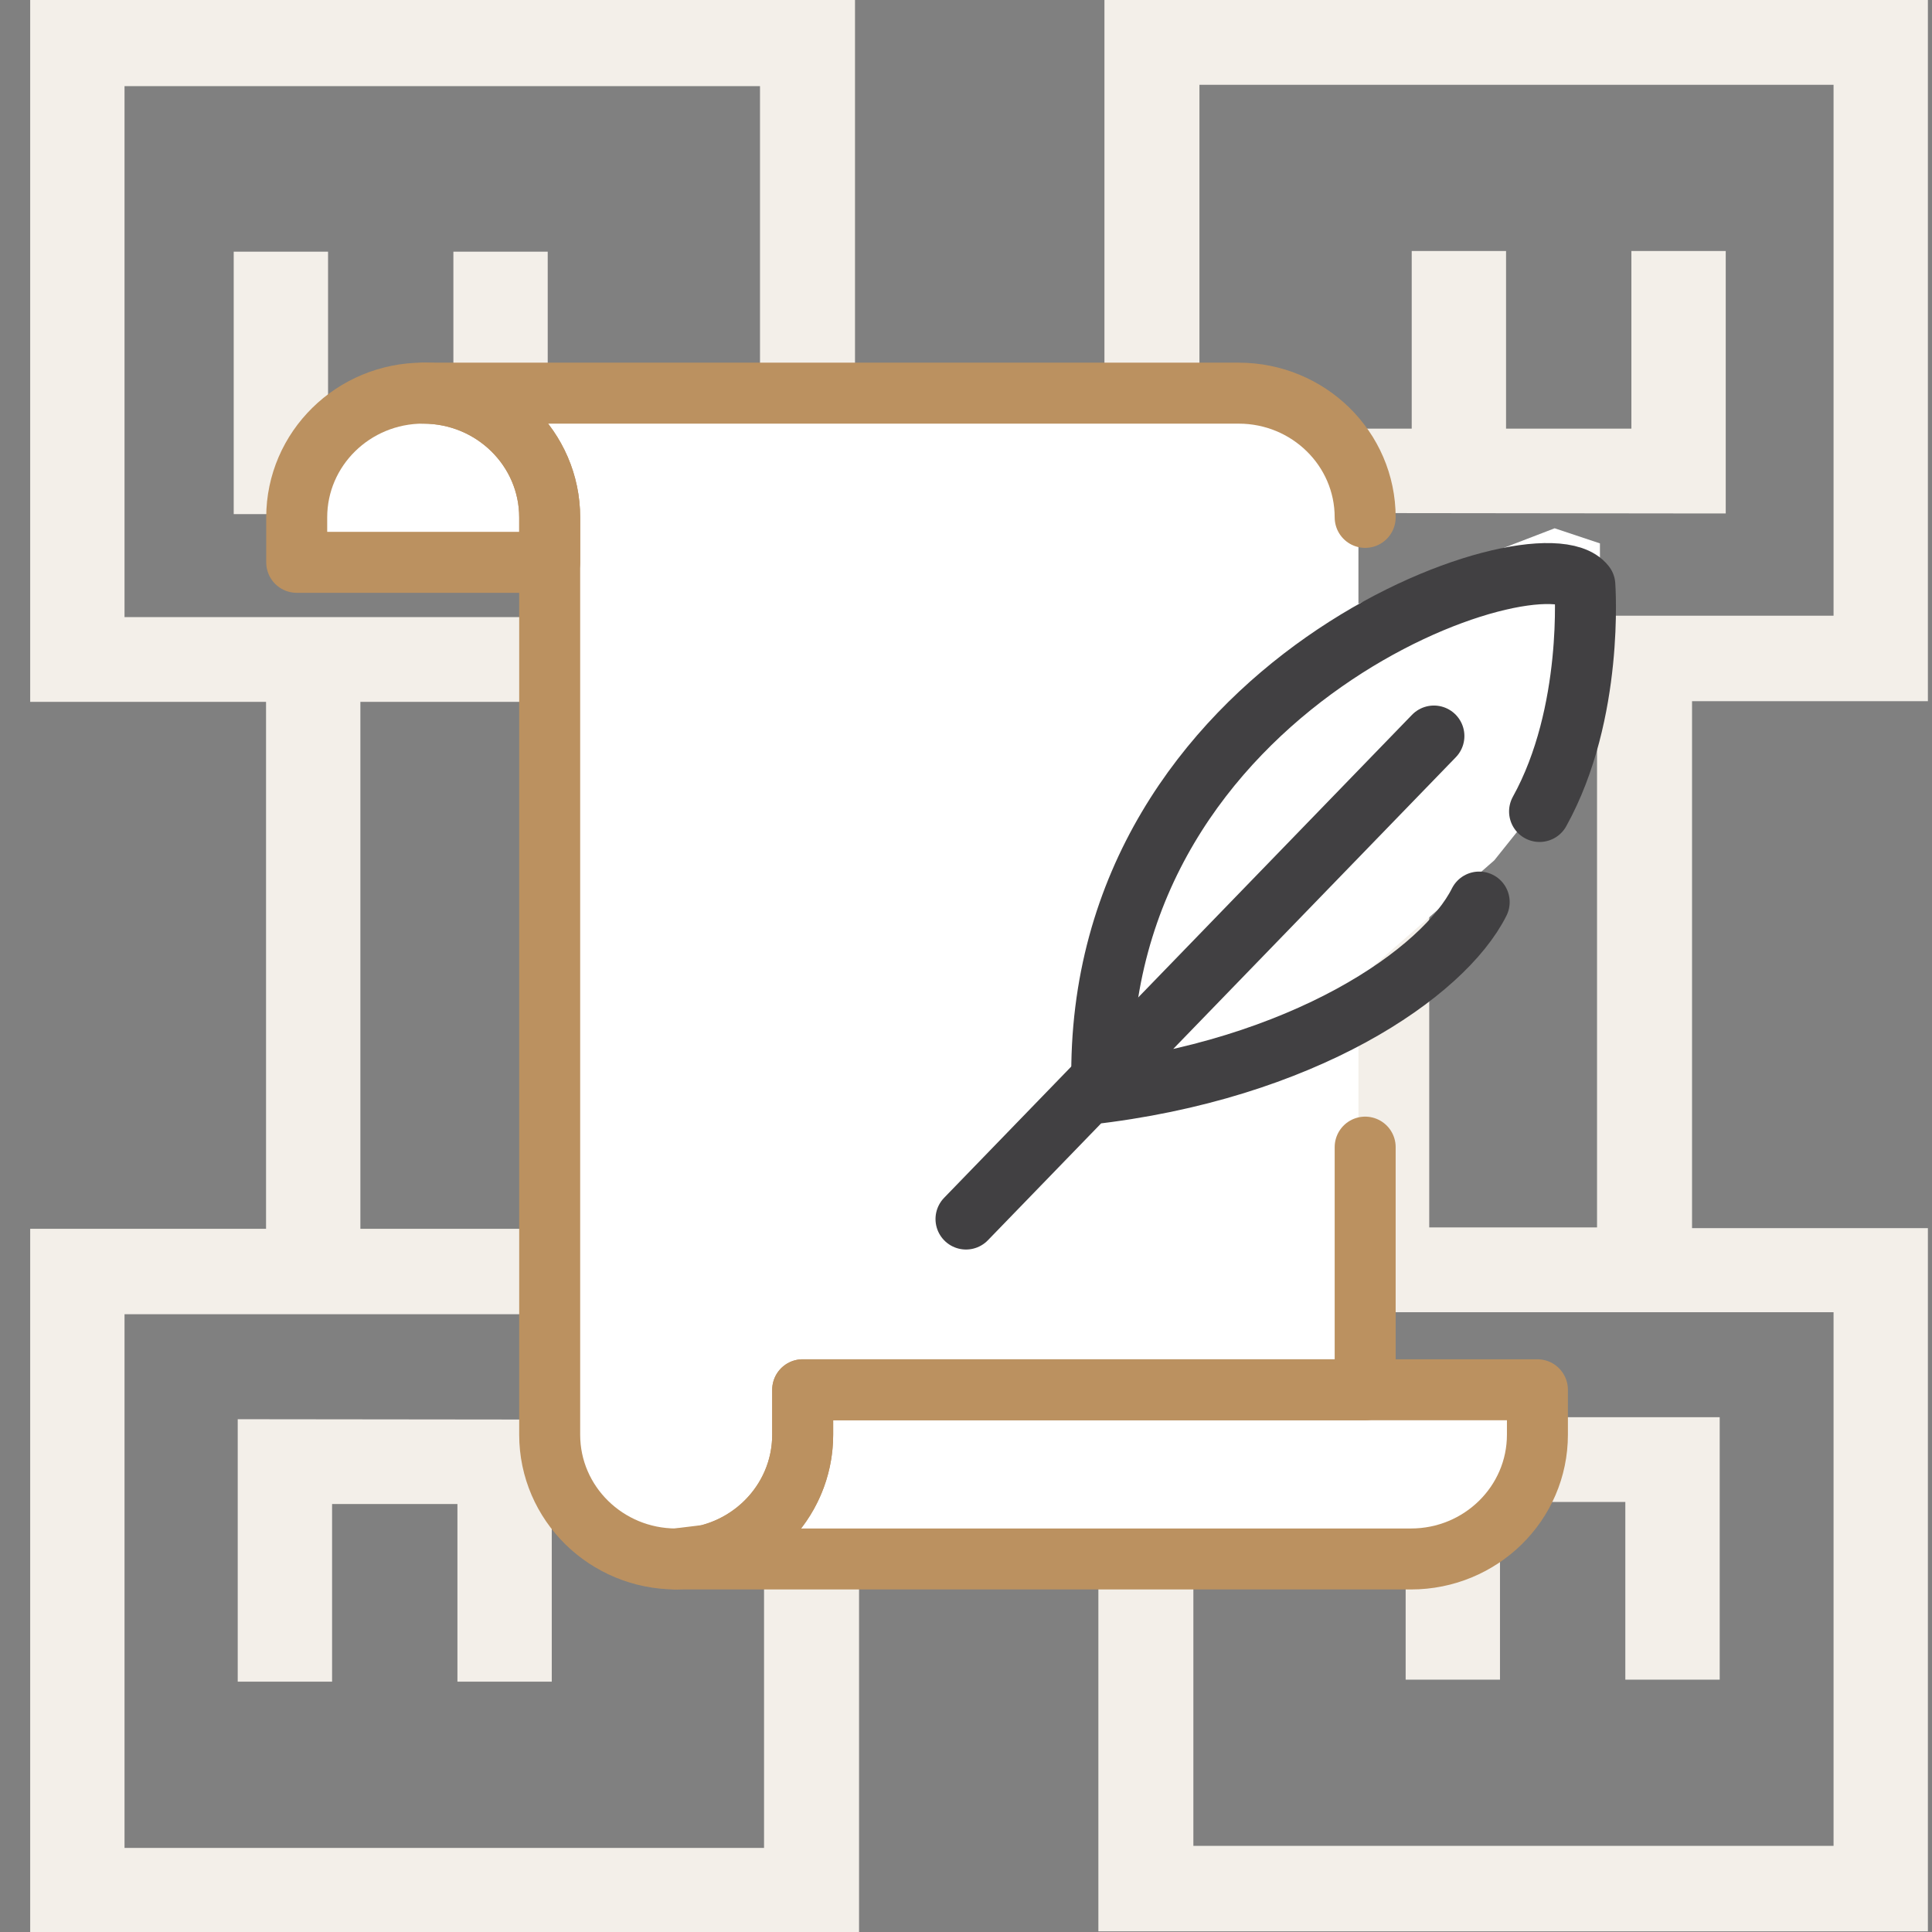 <?xml version="1.0" encoding="UTF-8"?>
<svg xmlns="http://www.w3.org/2000/svg" width="64" height="64" viewBox="0 0 64 64" fill="none">
  <rect x="0" y="0" width="64" height="64" fill="#808080" stroke="none"/>
  <g clip-path="url(#clip0_125_41)">
    <path d="M20.622 40.705V23.25H26.002V40.705H20.622ZM11.938 40.705V23.25H17.497V40.705H11.938ZM26.002 20.442H4.125V2.853H25.176V14.222H18.144V8.337H15.019V14.222H10.867V8.337H7.742V17.031H28.323V0H1V23.25H8.813V40.705H1V64H28.457V47.727L28.39 47.036L8.567 47.014H7.875V55.707H11.001V49.822H15.153V55.707H18.278V49.822H25.31V61.214H4.125V43.536H29.127V20.419H26.002V20.442Z" fill="#F3EFE9"></path>
    <path d="M44.22 23.206V40.66H38.84V23.206H44.22ZM52.904 23.206V40.66H47.345V23.206H52.904ZM63.864 23.206V0H36.586V16.295L36.653 16.986L56.475 17.009H57.167V8.315H54.042V14.2H49.89V8.315H46.765V14.2H39.733V2.809H60.739V20.397H35.737V43.469H60.739V61.147H39.532V49.755H46.564V55.641H49.689V49.755H53.841V55.641H56.967V46.947H36.385V63.978H63.864V40.683H56.051V23.228H63.864V23.206Z" fill="#F3EFE9"></path>
    <path d="M10 19H18.5V36.5V48.5L19.5 50.5L23.5 51.5H34H48L50 49.5L50.5 46H46.5L45 45.5V33L45.5 32L49.5 28.5L51.5 26L53 23V18L51.5 17.5L45 20V16L43 13.5L39.5 13H12.5L10.5 15.5L10 19Z" fill="white"></path>
    <mask id="mask0_125_41" style="mask-type:luminance" maskUnits="userSpaceOnUse" x="7" y="10" width="49" height="45">
      <path d="M55.994 10H7.126V54.667H55.994V10Z" fill="white"></path>
    </mask>
    <g mask="url(#mask0_125_41)">
      <mask id="mask1_125_41" style="mask-type:luminance" maskUnits="userSpaceOnUse" x="7" y="10" width="49" height="45">
        <path d="M7.126 10H55.994V55H7.126V10Z" fill="white"></path>
      </mask>
      <g mask="url(#mask1_125_41)">
        <path d="M49 29.882C47.833 32.215 43.2 35.453 36 36.252M47.5 24.382L32 40.382" stroke="#414042" stroke-width="2.02" stroke-linecap="round" stroke-linejoin="round"></path>
        <path d="M36.5 35.882C36.255 22.557 51.032 17.493 52.5 19.381C52.5 19.381 52.813 23.608 51 26.881" stroke="#414042" stroke-width="2.02" stroke-linecap="round" stroke-linejoin="round"></path>
        <path d="M14.019 13.023C11.705 13.023 9.829 14.866 9.829 17.139V18.628H18.209V17.139C18.209 14.866 16.333 13.023 14.019 13.023Z" stroke="#BB9160" stroke-width="2.02" stroke-miterlimit="10" stroke-linecap="round" stroke-linejoin="round"></path>
        <path d="M45.223 17.139C45.223 14.866 43.347 13.024 41.033 13.024H14.02C16.334 13.024 18.209 14.866 18.209 17.139V36.978V47.527C18.209 49.8 20.085 51.643 22.4 51.643L23.437 51.516C25.249 51.062 26.59 49.449 26.59 47.527V46.038H45.223V38" stroke="#BB9160" stroke-width="2.02" stroke-miterlimit="10" stroke-linecap="round" stroke-linejoin="round"></path>
        <path d="M46.739 51.643C49.053 51.643 50.929 49.8 50.929 47.527V46.038H26.59V47.527C26.59 49.8 24.714 51.643 22.4 51.643H46.739Z" stroke="#BB9160" stroke-width="2.02" stroke-miterlimit="10" stroke-linecap="round" stroke-linejoin="round"></path>
      </g>
    </g>
  </g>
  <defs>
    <clipPath id="clip0_125_41">
      <rect width="64" height="64" fill="white"></rect>
    </clipPath>
  </defs>
</svg>

